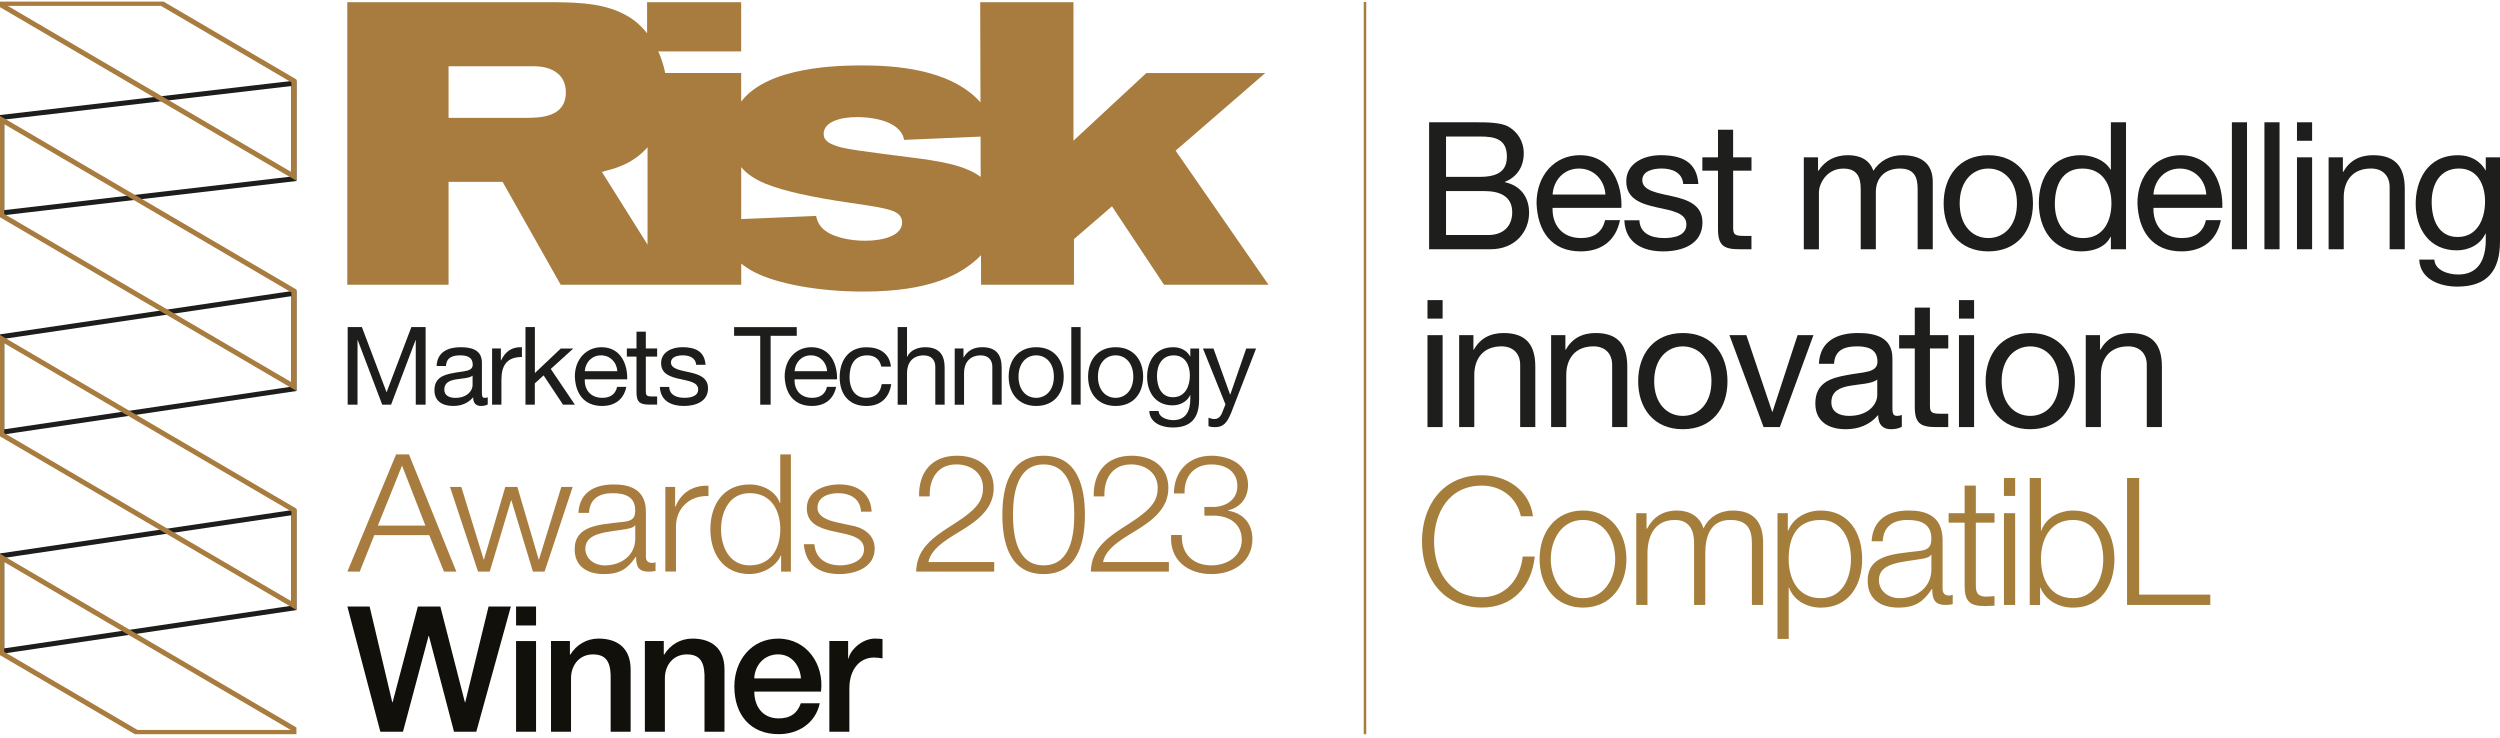 <svg width="498" height="147" viewBox="0 0 498 147" fill="none" xmlns="http://www.w3.org/2000/svg">
<g clip-path="url(#clip0_7479_26893)">
<path d="M58.549 16.575L0.343 23.377V42.417L58.549 35.615V16.575Z" stroke="#1D1D1B" stroke-miterlimit="10"/>
<path d="M58.549 58.416L0.343 67.058V86.098L58.549 77.457V58.416Z" stroke="#1D1D1B" stroke-miterlimit="10"/>
<path d="M58.549 16.115L32.185 0.664H0.343V1.048L58.549 35.148V16.115Z" stroke="#A77C3E" stroke-miterlimit="10"/>
<path d="M58.549 57.964L0.343 23.864V42.904L58.549 77.004V57.964Z" stroke="#A77C3E" stroke-miterlimit="10"/>
<path d="M58.549 102.057L0.343 110.698V129.732L58.549 121.097V102.057Z" stroke="#1D1D1B" stroke-miterlimit="10"/>
<path d="M0.343 130.13L27.263 145.903H58.549V145.196L0.343 111.09V130.13Z" stroke="#A77C3E" stroke-miterlimit="10"/>
<path d="M58.549 101.604L0.343 67.504V86.545L58.549 120.644V101.604Z" stroke="#A77C3E" stroke-miterlimit="10"/>
<path d="M234.181 30.014L252.041 14.55H228.353L213.836 28.023V0.438H195.256L195.311 20.384C190.286 14.735 181.219 13.033 171.967 13.033C167.341 13.033 153.023 13.143 147.641 20.24V14.543H132.507C132.211 13.046 131.745 11.591 131.12 10.239H147.641V0.438H128.903V6.629C128.121 5.647 127.242 4.769 126.274 4.027C121.579 0.595 115.519 0.513 110.57 0.438H69.181V56.721H89.353V36.233H100.123L111.689 56.721H147.655V52.5C148.376 53.09 149.213 53.653 150.208 54.175C154.677 56.488 162.886 58.08 171.981 58.08C185.379 58.08 191.357 54.655 194.872 51.381C195.05 51.203 195.235 51.011 195.414 50.818L195.428 56.721H213.932V47.633L221.51 41.099L231.875 56.721H252.686L234.188 30.014H234.181ZM104.509 23.48H89.353V13.197H106.101C107.618 13.197 109.691 13.355 111.284 14.79C112.32 15.744 112.718 17.103 112.718 18.38C112.718 23.404 107.611 23.48 104.502 23.48H104.509ZM119.898 34.242C122.211 33.624 125.869 32.849 128.992 29.341V48.725L119.898 34.242ZM172.289 47.956C169.098 47.956 165.432 47.16 163.758 45.403C162.879 44.449 162.721 43.646 162.563 43.014L147.648 43.639V33.288C149.982 36.123 154.141 37.413 159.372 38.628C162.639 39.342 165.913 39.905 169.263 40.385C175.165 41.264 178.117 41.662 179.153 42.856C179.394 43.096 179.709 43.577 179.709 44.291C179.709 46.92 176.044 47.956 172.289 47.956ZM184.569 31.771C181.858 31.373 169.976 30.014 167.663 29.383C165.192 28.744 164.073 28.03 164.073 26.671C164.073 24.358 167.183 23.322 170.773 23.322C172.53 23.322 179.304 23.637 180.101 27.866L195.331 27.213L195.352 35.244C192.469 33.089 188.269 32.375 184.569 31.771Z" fill="#A77C3E"/>
<path d="M69.249 65.157H72.091L77.006 78.143L81.941 65.157H84.782V80.607H82.819V67.751H82.778L77.905 80.607H76.134L71.261 67.751H71.219V80.607H69.256V65.157H69.249Z" fill="#1D1D1B"/>
<path d="M97.151 80.566C96.822 80.758 96.362 80.868 95.82 80.868C94.859 80.868 94.248 80.347 94.248 79.139C93.218 80.353 91.845 80.868 90.273 80.868C88.221 80.868 86.54 79.983 86.54 77.731C86.54 75.199 88.441 74.636 90.363 74.293C92.394 73.881 94.165 74.052 94.165 72.645C94.165 71.025 92.813 70.785 91.653 70.785C90.081 70.785 88.921 71.259 88.832 72.906H86.972C87.082 70.133 89.223 69.165 91.756 69.165C93.788 69.165 95.998 69.618 95.998 72.24V77.999C95.998 78.864 95.998 79.255 96.588 79.255C96.76 79.255 96.959 79.214 97.158 79.145V80.573L97.151 80.566ZM94.138 74.835C92.696 75.899 88.503 74.856 88.503 77.608C88.503 78.823 89.553 79.255 90.685 79.255C93.136 79.255 94.138 77.759 94.138 76.722V74.842V74.835Z" fill="#1D1D1B"/>
<path d="M98.023 69.419H99.773V71.781H99.814C100.714 69.962 101.956 69.097 103.967 69.165V71.115C100.974 71.115 99.883 72.783 99.883 75.638V80.614H98.023V69.426V69.419Z" fill="#1D1D1B"/>
<path d="M104.688 65.157H106.548V74.313L111.702 69.426H114.194L109.712 73.496L114.517 80.614H112.155L108.284 74.773L106.534 76.372V80.614H104.674V65.164L104.688 65.157Z" fill="#1D1D1B"/>
<path d="M124.764 77.059C124.263 79.55 122.492 80.868 119.932 80.868C116.329 80.868 114.62 78.377 114.51 74.986C114.51 71.609 116.741 69.165 119.822 69.165C123.824 69.165 125.046 72.865 124.936 75.569H116.48C116.411 77.519 117.53 79.248 120.001 79.248C121.552 79.248 122.602 78.535 122.932 77.066H124.764V77.059ZM122.973 73.943C122.863 72.192 121.573 70.785 119.719 70.785C117.866 70.785 116.596 72.213 116.487 73.943H122.98H122.973Z" fill="#1D1D1B"/>
<path d="M128.649 69.419H130.901V71.039H128.649V77.985C128.649 78.85 128.889 78.981 130.049 78.981H130.901V80.6H129.48C127.558 80.6 126.789 80.209 126.789 78.157V71.039H124.867V69.419H126.789V66.063H128.649V69.419Z" fill="#1D1D1B"/>
<path d="M133.303 77.079C133.372 78.727 134.834 79.241 136.344 79.241C137.504 79.241 139.075 78.981 139.075 77.573C139.075 74.698 131.69 76.64 131.69 72.336C131.69 70.085 133.921 69.158 135.904 69.158C138.437 69.158 140.359 69.934 140.537 72.666H138.677C138.568 71.238 137.257 70.785 136.055 70.785C134.943 70.785 133.653 71.087 133.653 72.213C133.653 73.51 135.623 73.771 137.346 74.162C139.206 74.574 141.039 75.199 141.039 77.34C141.039 80.024 138.526 80.868 136.234 80.868C133.701 80.868 131.56 79.852 131.45 77.079H133.31H133.303Z" fill="#1D1D1B"/>
<path d="M151.437 66.893H146.234V65.164H158.713V66.893H153.51V80.614H151.437V66.893Z" fill="#1D1D1B"/>
<path d="M166.558 77.059C166.057 79.55 164.286 80.868 161.726 80.868C158.123 80.868 156.414 78.377 156.304 74.986C156.304 71.609 158.534 69.165 161.616 69.165C165.618 69.165 166.84 72.865 166.73 75.569H158.274C158.205 77.519 159.324 79.248 161.795 79.248C163.346 79.248 164.396 78.535 164.726 77.066H166.558V77.059ZM164.767 73.943C164.657 72.192 163.367 70.785 161.513 70.785C159.66 70.785 158.39 72.213 158.281 73.943H164.774H164.767Z" fill="#1D1D1B"/>
<path d="M175.543 73.016C175.262 71.609 174.301 70.785 172.75 70.785C170.059 70.785 169.228 72.906 169.228 75.157C169.228 77.237 170.169 79.248 172.53 79.248C174.342 79.248 175.392 78.233 175.632 76.523H177.534C177.122 79.269 175.413 80.875 172.551 80.875C169.098 80.875 167.265 78.514 167.265 75.164C167.265 71.815 169.016 69.172 172.599 69.172C175.179 69.172 177.191 70.36 177.472 73.023H175.55L175.543 73.016Z" fill="#1D1D1B"/>
<path d="M178.817 65.157H180.677V71.067H180.718C181.309 69.701 182.949 69.165 184.281 69.165C187.253 69.165 188.173 70.854 188.173 73.256V80.614H186.312V73.043C186.312 71.657 185.441 70.792 184.02 70.792C181.769 70.792 180.677 72.288 180.677 74.299V80.621H178.817V65.171V65.157Z" fill="#1D1D1B"/>
<path d="M190.177 69.419H191.927V71.197H191.968C192.758 69.811 194 69.165 195.641 69.165C198.613 69.165 199.532 70.854 199.532 73.256V80.614H197.672V73.043C197.672 71.657 196.801 70.792 195.38 70.792C193.128 70.792 192.037 72.288 192.037 74.3V80.621H190.177V69.433V69.419Z" fill="#1D1D1B"/>
<path d="M206.41 69.165C209.993 69.165 211.894 71.739 211.894 75.027C211.894 78.315 209.993 80.868 206.41 80.868C202.827 80.868 200.926 78.294 200.926 75.027C200.926 71.76 202.827 69.165 206.41 69.165ZM206.41 79.248C208.352 79.248 209.931 77.731 209.931 75.027C209.931 72.323 208.359 70.785 206.41 70.785C204.461 70.785 202.889 72.323 202.889 75.027C202.889 77.731 204.461 79.248 206.41 79.248Z" fill="#1D1D1B"/>
<path d="M213.404 65.157H215.264V80.607H213.404V65.157Z" fill="#1D1D1B"/>
<path d="M222.231 69.165C225.814 69.165 227.715 71.739 227.715 75.027C227.715 78.315 225.814 80.868 222.231 80.868C218.648 80.868 216.747 78.294 216.747 75.027C216.747 71.76 218.648 69.165 222.231 69.165ZM222.231 79.248C224.174 79.248 225.752 77.731 225.752 75.027C225.752 72.323 224.18 70.785 222.231 70.785C220.282 70.785 218.71 72.323 218.71 75.027C218.71 77.731 220.282 79.248 222.231 79.248Z" fill="#1D1D1B"/>
<path d="M238.855 79.66C238.855 83.319 237.194 85.158 233.611 85.158C231.49 85.158 229.047 84.293 228.937 81.87H230.797C230.866 83.188 232.527 83.689 233.728 83.689C236.151 83.689 237.112 81.96 237.112 79.448V78.713H237.071C236.439 80.079 234.998 80.745 233.55 80.745C230.186 80.745 228.505 78.13 228.505 75.075C228.505 72.433 229.795 69.165 233.728 69.165C235.149 69.165 236.419 69.79 237.091 71.025H237.112V69.426H238.862V79.66H238.855ZM237.023 74.794C237.023 72.824 236.151 70.792 233.81 70.792C231.47 70.792 230.468 72.721 230.468 74.862C230.468 76.874 231.209 79.125 233.659 79.125C236.11 79.125 237.023 76.894 237.023 74.794Z" fill="#1D1D1B"/>
<path d="M245.3 82.104C244.429 84.266 243.681 85.09 242.019 85.09C241.58 85.09 241.148 85.048 240.729 84.897V83.209C241.079 83.319 241.45 83.47 241.82 83.47C242.582 83.47 243.001 83.126 243.351 82.454L244.113 80.552L239.631 69.433H241.731L245.033 78.59H245.074L248.245 69.433H250.208L245.294 82.111L245.3 82.104Z" fill="#1D1D1B"/>
<path d="M69.188 120.816H73.628L78.138 139.89H78.207L83.238 120.816H87.713L92.607 139.89H92.676L97.322 120.816H101.763L94.879 145.759H90.438L85.441 126.684H85.373L80.273 145.759H75.763L69.194 120.816H69.188Z" fill="#12100B"/>
<path d="M102.8 120.816H106.781V124.591H102.8V120.816ZM102.8 127.7H106.781V145.759H102.8V127.7Z" fill="#12100B"/>
<path d="M109.753 127.693H113.528V130.35L113.597 130.418C114.818 128.428 116.85 127.206 119.225 127.206C123.172 127.206 125.622 129.265 125.622 133.356V145.759H121.641V134.406C121.538 131.578 120.488 130.357 118.113 130.357C115.457 130.357 113.748 132.45 113.748 135.106V145.759H109.76V127.7L109.753 127.693Z" fill="#12100B"/>
<path d="M128.45 127.693H132.225V130.35L132.294 130.418C133.515 128.428 135.547 127.206 137.922 127.206C141.869 127.206 144.319 129.265 144.319 133.356V145.759H140.338V134.406C140.235 131.578 139.185 130.357 136.81 130.357C134.154 130.357 132.445 132.45 132.445 135.106V145.759H128.457V127.7L128.45 127.693Z" fill="#12100B"/>
<path d="M150.256 137.756C150.256 140.584 151.794 143.103 155.116 143.103C157.457 143.103 158.822 142.087 159.523 140.096H163.298C162.46 144.043 159.035 146.246 155.123 146.246C149.426 146.246 146.282 142.334 146.282 136.747C146.282 131.613 149.639 127.213 155.02 127.213C160.717 127.213 164.211 132.347 163.545 137.763H150.263L150.256 137.756ZM159.55 135.134C159.378 132.622 157.731 130.35 155.006 130.35C152.281 130.35 150.359 132.443 150.25 135.134H159.543H159.55Z" fill="#12100B"/>
<path d="M165.206 127.693H168.947V131.187H169.015C169.469 129.265 171.885 127.206 174.294 127.206C175.234 127.206 175.413 127.275 175.797 127.309V131.153C175.234 131.05 174.644 130.981 174.088 130.981C171.397 130.981 169.194 133.15 169.194 137.166V145.759H165.206V127.7V127.693Z" fill="#12100B"/>
<path d="M271.905 0.383V146.246" stroke="#A57E3B" stroke-width="0.5" stroke-miterlimit="10"/>
<path d="M284.678 24.358H293.855C296.052 24.358 299.065 24.358 300.555 25.278C302.222 26.266 303.533 28.044 303.533 30.556C303.533 33.247 302.154 35.265 299.779 36.226V36.294C302.895 36.967 304.597 39.266 304.597 42.389C304.597 46.075 301.907 49.651 296.903 49.651H284.678V24.358ZM288.049 35.23H294.782C298.612 35.23 300.17 33.885 300.17 31.195C300.17 27.653 297.727 27.193 294.782 27.193H288.049V35.23ZM288.049 46.817H296.484C299.429 46.817 301.234 45.08 301.234 42.28C301.234 38.985 298.578 38.065 295.743 38.065H288.049V46.817Z" fill="#1E1E1C"/>
<path d="M322.704 43.845C321.887 47.915 319.018 50.077 314.872 50.077C309.024 50.077 306.258 46.007 306.08 40.44C306.08 34.915 309.697 30.913 314.694 30.913C321.18 30.913 323.164 36.967 322.986 41.401H309.272C309.162 44.586 310.974 47.421 314.975 47.421C317.494 47.421 319.197 46.254 319.725 43.845H322.704ZM319.801 38.745C319.622 35.876 317.536 33.576 314.522 33.576C311.509 33.576 309.457 35.917 309.278 38.745H319.801Z" fill="#1E1E1C"/>
<path d="M326.569 43.879C326.672 46.569 329.046 47.421 331.497 47.421C333.378 47.421 335.931 46.995 335.931 44.696C335.931 39.987 323.953 43.172 323.953 36.123C323.953 32.437 327.571 30.913 330.797 30.913C334.908 30.913 338.024 32.19 338.313 36.651H335.299C335.121 34.311 332.993 33.569 331.044 33.569C329.239 33.569 327.145 34.064 327.145 35.91C327.145 38.038 330.337 38.463 333.137 39.095C336.151 39.767 339.129 40.797 339.129 44.304C339.129 48.697 335.052 50.077 331.332 50.077C327.221 50.077 323.748 48.409 323.569 43.879H326.582H326.569Z" fill="#1E1E1C"/>
<path d="M345.245 31.339H348.897V33.995H345.245V45.368C345.245 46.782 345.636 46.995 347.51 46.995H348.89V49.651H346.583C343.467 49.651 342.225 49.013 342.225 45.65V33.995H339.109V31.339H342.225V25.848H345.238V31.339H345.245Z" fill="#1E1E1C"/>
<path d="M359.316 31.339H362.151V34.029H362.219C363.599 31.943 365.548 30.913 368.136 30.913C370.401 30.913 372.426 31.764 373.167 34.029C374.41 32.046 376.537 30.913 378.912 30.913C382.564 30.913 385.007 32.437 385.007 36.226V49.651H381.994V37.647C381.994 35.382 381.39 33.576 378.452 33.576C375.515 33.576 373.668 35.416 373.668 38.251V49.658H370.655V37.653C370.655 35.279 369.914 33.583 367.216 33.583C363.674 33.583 362.329 36.843 362.329 38.257V49.665H359.316V31.352V31.339Z" fill="#1E1E1C"/>
<path d="M396.072 30.913C401.885 30.913 404.967 35.127 404.967 40.516C404.967 45.904 401.885 50.077 396.072 50.077C390.258 50.077 387.176 45.863 387.176 40.516C387.176 35.169 390.258 30.913 396.072 30.913ZM396.072 47.421C399.229 47.421 401.776 44.943 401.776 40.516C401.776 36.088 399.222 33.576 396.072 33.576C392.921 33.576 390.368 36.088 390.368 40.516C390.368 44.943 392.921 47.421 396.072 47.421Z" fill="#1E1E1C"/>
<path d="M423.5 49.651H420.487V47.174H420.418C419.423 49.192 417.123 50.077 414.57 50.077C408.935 50.077 406.134 45.615 406.134 40.44C406.134 35.265 408.9 30.913 414.501 30.913C416.348 30.913 419.107 31.62 420.418 33.782H420.487V24.358H423.5V49.651ZM414.995 47.421C419.073 47.421 420.596 43.913 420.596 40.516C420.596 36.94 418.963 33.576 414.817 33.576C410.671 33.576 409.326 37.084 409.326 40.66C409.326 44.236 411.097 47.428 414.995 47.428V47.421Z" fill="#1E1E1C"/>
<path d="M442.396 43.845C441.579 47.915 438.71 50.077 434.564 50.077C428.716 50.077 425.95 46.007 425.779 40.44C425.779 34.915 429.396 30.913 434.393 30.913C440.879 30.913 442.863 36.967 442.684 41.401H428.97C428.867 44.586 430.673 47.421 434.674 47.421C437.193 47.421 438.889 46.254 439.424 43.845H442.403H442.396ZM439.493 38.745C439.314 35.876 437.227 33.576 434.214 33.576C431.201 33.576 429.149 35.917 428.97 38.745H439.499H439.493Z" fill="#1E1E1C"/>
<path d="M444.593 24.358H447.606V49.651H444.593V24.358Z" fill="#1E1E1C"/>
<path d="M451.072 24.358H454.085V49.651H451.072V24.358Z" fill="#1E1E1C"/>
<path d="M460.572 28.044H457.558V24.358H460.572V28.044ZM457.558 31.339H460.572V49.651H457.558V31.339Z" fill="#1E1E1C"/>
<path d="M463.866 31.339H466.701V34.242H466.77C468.046 31.977 470.064 30.913 472.721 30.913C477.539 30.913 479.029 33.679 479.029 37.605V49.651H476.015V37.255C476.015 34.99 474.594 33.569 472.295 33.569C468.644 33.569 466.873 36.013 466.873 39.308V49.651H463.859V31.339H463.866Z" fill="#1E1E1C"/>
<path d="M498 48.093C498 54.079 495.31 57.092 489.496 57.092C486.057 57.092 482.09 55.678 481.911 51.711H484.925C485.034 53.873 487.725 54.683 489.674 54.683C493.607 54.683 495.165 51.848 495.165 47.743V46.542H495.097C494.067 48.773 491.727 49.871 489.393 49.871C483.936 49.871 481.204 45.588 481.204 40.591C481.204 36.267 483.298 30.92 489.674 30.92C491.981 30.92 494.033 31.95 495.131 33.968H495.165V31.346H498V48.1V48.093ZM495.021 40.124C495.021 36.898 493.6 33.569 489.812 33.569C486.023 33.569 484.389 36.72 484.389 40.227C484.389 43.522 485.597 47.208 489.565 47.208C493.532 47.208 495.021 43.556 495.021 40.124Z" fill="#1E1E1C"/>
<path d="M287.369 63.468H284.356V59.782H287.369V63.468ZM284.356 66.763H287.369V85.076H284.356V66.763Z" fill="#1E1E1C"/>
<path d="M290.67 66.763H293.505V69.666H293.574C294.851 67.401 296.869 66.338 299.525 66.338C304.343 66.338 305.833 69.104 305.833 73.03V85.076H302.819V72.68C302.819 70.415 301.399 68.994 299.099 68.994C295.448 68.994 293.677 71.437 293.677 74.732V85.076H290.664V66.763H290.67Z" fill="#1E1E1C"/>
<path d="M308.99 66.763H311.825V69.666H311.894C313.17 67.401 315.188 66.338 317.845 66.338C322.663 66.338 324.153 69.104 324.153 73.03V85.076H321.139V72.68C321.139 70.415 319.718 68.994 317.419 68.994C313.768 68.994 311.997 71.437 311.997 74.732V85.076H308.983V66.763H308.99Z" fill="#1E1E1C"/>
<path d="M335.217 66.338C341.031 66.338 344.113 70.552 344.113 75.94C344.113 81.328 341.031 85.501 335.217 85.501C329.403 85.501 326.322 81.287 326.322 75.94C326.322 70.593 329.403 66.338 335.217 66.338ZM335.217 82.845C338.374 82.845 340.921 80.367 340.921 75.94C340.921 71.513 338.368 69.001 335.217 69.001C332.067 69.001 329.513 71.513 329.513 75.94C329.513 80.367 332.067 82.845 335.217 82.845Z" fill="#1E1E1C"/>
<path d="M354.532 85.076H351.306L344.504 66.763H347.874L353.015 82.028H353.083L358.08 66.763H361.238L354.539 85.076H354.532Z" fill="#1E1E1C"/>
<path d="M378.843 85.007C378.308 85.323 377.567 85.501 376.681 85.501C375.123 85.501 374.128 84.65 374.128 82.667C372.46 84.65 370.229 85.501 367.676 85.501C364.347 85.501 361.615 84.046 361.615 80.367C361.615 76.222 364.697 75.302 367.82 74.732C371.115 74.059 373.991 74.341 373.991 72.041C373.991 69.385 371.794 68.994 369.914 68.994C367.36 68.994 365.486 69.776 365.342 72.467H362.329C362.508 67.93 365.981 66.338 370.092 66.338C373.387 66.338 376.97 67.079 376.97 71.369V80.793C376.97 82.207 376.97 82.845 377.924 82.845C378.205 82.845 378.528 82.776 378.843 82.667V85.007ZM373.95 75.618C371.609 77.354 364.807 75.652 364.807 80.154C364.807 82.138 366.509 82.845 368.349 82.845C372.316 82.845 373.95 80.402 373.95 78.699V75.618Z" fill="#1E1E1C"/>
<path d="M384.444 66.763H388.096V69.419H384.444V80.793C384.444 82.207 384.836 82.419 386.709 82.419H388.089V85.076H385.783C382.667 85.076 381.424 84.438 381.424 81.074V69.419H378.308V66.763H381.424V61.272H384.438V66.763H384.444Z" fill="#1E1E1C"/>
<path d="M393.237 63.468H390.224V59.782H393.237V63.468ZM390.224 66.763H393.237V85.076H390.224V66.763Z" fill="#1E1E1C"/>
<path d="M404.432 66.338C410.246 66.338 413.328 70.552 413.328 75.94C413.328 81.328 410.246 85.501 404.432 85.501C398.618 85.501 395.537 81.287 395.537 75.94C395.537 70.593 398.618 66.338 404.432 66.338ZM404.432 82.845C407.59 82.845 410.136 80.367 410.136 75.94C410.136 71.513 407.583 69.001 404.432 69.001C401.282 69.001 398.728 71.513 398.728 75.94C398.728 80.367 401.282 82.845 404.432 82.845Z" fill="#1E1E1C"/>
<path d="M415.49 66.763H418.325V69.666H418.393C419.67 67.401 421.688 66.338 424.344 66.338C429.163 66.338 430.652 69.104 430.652 73.03V85.076H427.639V72.68C427.639 70.415 426.218 68.994 423.919 68.994C420.267 68.994 418.496 71.437 418.496 74.732V85.076H415.483V66.763H415.49Z" fill="#1E1E1C"/>
<path d="M302.964 102.86C302.113 98.961 298.887 96.731 295.201 96.731C288.502 96.731 285.667 102.325 285.667 107.85C285.667 113.375 288.502 118.969 295.201 118.969C299.882 118.969 302.854 115.359 303.321 110.856H305.73C305.057 117.089 301.124 121.022 295.201 121.022C287.225 121.022 283.258 114.789 283.258 107.843C283.258 100.897 287.225 94.665 295.201 94.665C300.019 94.665 304.7 97.568 305.373 102.846H302.964V102.86Z" fill="#A57E3B"/>
<path d="M323.981 111.364C323.981 116.608 320.899 121.035 315.332 121.035C309.766 121.035 306.684 116.608 306.684 111.364C306.684 106.12 309.766 101.693 315.332 101.693C320.899 101.693 323.981 106.12 323.981 111.364ZM308.915 111.364C308.915 115.222 311.077 119.155 315.332 119.155C319.588 119.155 321.75 115.222 321.75 111.364C321.75 107.507 319.588 103.574 315.332 103.574C311.077 103.574 308.915 107.507 308.915 111.364Z" fill="#A57E3B"/>
<path d="M325.93 102.229H327.989V105.31H328.099C329.266 103.08 331.147 101.7 334.091 101.7C336.5 101.7 338.663 102.867 339.335 105.276C340.433 102.867 342.74 101.7 345.149 101.7C349.192 101.7 351.21 103.828 351.21 108.111V120.507H348.979V108.214C348.979 105.201 347.881 103.574 344.655 103.574C340.79 103.574 339.692 106.759 339.692 110.163V120.507H337.461V108.111C337.461 105.633 336.507 103.574 333.631 103.574C329.801 103.574 328.175 106.477 328.175 110.307V120.507H325.944V102.229H325.93Z" fill="#A57E3B"/>
<path d="M354.072 102.229H356.131V105.702H356.2C357.229 103.19 359.742 101.7 362.721 101.7C368.287 101.7 370.943 106.162 370.943 111.371C370.943 116.581 368.287 121.042 362.721 121.042C360.03 121.042 357.332 119.697 356.378 117.041H356.31V127.275H354.079V102.235L354.072 102.229ZM362.721 103.574C357.758 103.574 356.303 107.225 356.303 111.364C356.303 115.153 358.005 119.155 362.721 119.155C366.976 119.155 368.713 115.153 368.713 111.364C368.713 107.576 366.976 103.574 362.721 103.574Z" fill="#A57E3B"/>
<path d="M372.824 107.823C373.071 103.539 376.016 101.693 380.23 101.693C383.456 101.693 386.964 102.647 386.964 107.575V117.281C386.964 118.166 387.389 118.626 388.274 118.626C388.522 118.626 388.734 118.592 388.981 118.482V120.356C388.453 120.459 388.13 120.5 387.526 120.5C385.261 120.5 384.904 119.189 384.904 117.315H384.836C383.243 119.69 381.72 121.035 378.171 121.035C374.622 121.035 372.042 119.368 372.042 115.689C372.042 110.589 377.038 110.376 381.857 109.806C383.703 109.628 384.726 109.312 384.726 107.328C384.726 104.315 382.598 103.574 379.942 103.574C377.141 103.574 375.158 104.85 375.048 107.823H372.817H372.824ZM384.733 110.513H384.664C384.383 111.042 383.387 111.22 382.783 111.33C378.988 112.003 374.279 112.003 374.279 115.544C374.279 117.775 376.228 119.155 378.356 119.155C381.795 119.155 384.733 116.993 384.733 113.417V110.513Z" fill="#A57E3B"/>
<path d="M393.587 102.229H397.307V104.109H393.587V116.437C393.587 117.892 393.8 118.736 395.392 118.846C396.031 118.846 396.669 118.812 397.307 118.743V120.658C396.635 120.658 395.996 120.727 395.324 120.727C392.345 120.727 391.322 119.738 391.356 116.615V104.109H388.165V102.229H391.356V96.737H393.587V102.229Z" fill="#A57E3B"/>
<path d="M399.188 95.214H401.419V98.79H399.188V95.214ZM399.188 102.229H401.419V120.507H399.188V102.229Z" fill="#A57E3B"/>
<path d="M404.329 95.214H406.56V105.702H406.629C407.548 103.08 410.28 101.7 412.971 101.7C418.537 101.7 421.194 106.162 421.194 111.371C421.194 116.581 418.537 121.042 412.971 121.042C409.992 121.042 407.48 119.553 406.45 117.041H406.381V120.514H404.322V95.221L404.329 95.214ZM412.978 103.574C408.262 103.574 406.56 107.576 406.56 111.364C406.56 115.153 408.262 119.155 412.978 119.155C417.233 119.155 418.97 115.153 418.97 111.364C418.97 107.576 417.233 103.574 412.978 103.574Z" fill="#A57E3B"/>
<path d="M423.713 95.214H426.122V118.448H440.296V120.5H423.706V95.207L423.713 95.214Z" fill="#A57E3B"/>
<path d="M78.907 90.519H81.467L90.905 113.863H88.441L85.51 106.601H74.555L71.659 113.863H69.194L78.9 90.519H78.907ZM75.269 104.706H84.741L80.087 92.743L75.269 104.706Z" fill="#A77C3E"/>
<path d="M89.635 96.992H91.893L96.341 111.44H96.409L100.658 96.992H103.054L107.302 111.44H107.371L111.819 96.992H114.077L108.483 113.863H106.156L101.873 99.675H101.804L97.556 113.863H95.229L89.635 96.992Z" fill="#A77C3E"/>
<path d="M115.216 102.16C115.45 98.206 118.25 96.504 122.259 96.504C125.327 96.504 128.663 97.389 128.663 101.933V110.891C128.663 111.707 129.068 112.133 129.912 112.133C130.145 112.133 130.351 112.099 130.585 112.003V113.739C130.077 113.835 129.775 113.87 129.205 113.87C127.05 113.87 126.713 112.662 126.713 110.925H126.645C125.128 113.115 123.68 114.357 120.309 114.357C116.939 114.357 114.475 112.819 114.475 109.422C114.475 104.713 119.232 104.514 123.81 103.992C125.56 103.828 126.542 103.533 126.542 101.707C126.542 98.927 124.517 98.241 121.991 98.241C119.328 98.241 117.44 99.421 117.337 102.167H115.216V102.16ZM126.542 104.645H126.473C126.205 105.132 125.258 105.297 124.689 105.4C121.085 106.024 116.596 106.024 116.596 109.291C116.596 111.351 118.449 112.627 120.474 112.627C123.741 112.627 126.542 110.63 126.542 107.328V104.645Z" fill="#A77C3E"/>
<path d="M132.527 96.991H134.483V100.945H134.552C135.63 98.199 137.991 96.628 141.128 96.758V98.817C137.284 98.652 134.655 101.336 134.655 104.864V113.856H132.534V96.984L132.527 96.991Z" fill="#A77C3E"/>
<path d="M157.553 113.863H155.597V110.657H155.528C154.615 112.881 151.856 114.35 149.323 114.35C144.031 114.35 141.505 110.232 141.505 105.427C141.505 100.622 144.031 96.504 149.323 96.504C151.883 96.504 154.478 97.781 155.356 100.197H155.425V90.519H157.546V113.863H157.553ZM149.33 112.62C153.812 112.62 155.432 108.928 155.432 105.427C155.432 101.927 153.812 98.234 149.33 98.234C145.287 98.234 143.633 101.927 143.633 105.427C143.633 108.928 145.287 112.62 149.33 112.62Z" fill="#A77C3E"/>
<path d="M171.507 101.933C171.404 99.38 169.386 98.241 166.956 98.241C165.069 98.241 162.845 98.961 162.845 101.151C162.845 102.949 164.966 103.636 166.448 103.993L169.283 104.617C171.713 104.974 174.239 106.347 174.239 109.291C174.239 112.957 170.498 114.357 167.258 114.357C163.181 114.357 160.484 112.559 160.113 108.406H162.234C162.406 111.186 164.526 112.62 167.361 112.62C169.386 112.62 172.111 111.769 172.111 109.415C172.111 107.452 170.223 106.8 168.302 106.34L165.57 105.75C162.804 105.063 160.717 104.082 160.717 101.24C160.717 97.808 164.19 96.497 167.258 96.497C170.766 96.497 173.463 98.261 173.628 101.927H171.507V101.933Z" fill="#A77C3E"/>
<path d="M198.043 113.863H182.503C182.64 107.061 189.888 105.365 193.863 101.501C195.174 100.224 195.819 99.016 195.819 97.184C195.819 94.212 193.389 92.509 190.527 92.509C186.649 92.509 185.097 95.516 185.2 98.886H183.079C182.977 94.177 185.509 90.78 190.63 90.78C194.741 90.78 197.947 92.969 197.947 97.218C197.947 101.041 195.112 103.43 192.016 105.358C189.724 106.827 185.475 108.921 184.94 111.962H198.05V113.856L198.043 113.863Z" fill="#A77C3E"/>
<path d="M216.115 102.551C216.115 107.912 214.77 114.357 207.892 114.357C201.015 114.357 199.669 107.919 199.669 102.585C199.669 97.252 201.015 90.78 207.892 90.78C214.77 90.78 216.115 97.218 216.115 102.551ZM201.79 102.551C201.79 106.539 202.497 112.62 207.892 112.62C213.287 112.62 213.994 106.539 213.994 102.551C213.994 98.563 213.287 92.516 207.892 92.516C202.497 92.516 201.79 98.598 201.79 102.551Z" fill="#A77C3E"/>
<path d="M232.835 113.863H217.296C217.433 107.061 224.681 105.365 228.655 101.501C229.973 100.224 230.612 99.016 230.612 97.184C230.612 94.212 228.182 92.509 225.32 92.509C221.441 92.509 219.89 95.516 219.993 98.886H217.872C217.769 94.177 220.302 90.78 225.422 90.78C229.534 90.78 232.739 92.969 232.739 97.218C232.739 101.041 229.905 103.43 226.809 105.358C224.516 106.827 220.268 108.921 219.732 111.962H232.842V113.856L232.835 113.863Z" fill="#A77C3E"/>
<path d="M235.43 106.573C235.258 110.204 237.551 112.62 241.326 112.62C244.429 112.62 247.359 110.822 247.359 107.555C247.359 104.288 244.834 102.716 241.697 102.716H239.912V100.986H241.697C243.886 100.986 246.481 99.744 246.481 96.834C246.481 93.923 244.154 92.516 241.326 92.516C237.819 92.516 235.863 94.905 235.965 98.302H233.845C233.845 93.985 236.707 90.78 241.292 90.78C244.964 90.78 248.609 92.544 248.609 96.6C248.609 99.085 247.195 101.048 244.628 101.666V101.734C247.73 102.222 249.48 104.384 249.48 107.39C249.48 111.872 245.705 114.357 241.354 114.357C236.501 114.357 232.925 111.481 233.295 106.573H235.416H235.43Z" fill="#A77C3E"/>
</g>
<defs>
<clipPath id="clip0_7479_26893">
<rect width="498" height="145.926" fill="white" transform="translate(0 0.321)"/>
</clipPath>
</defs>
</svg>

